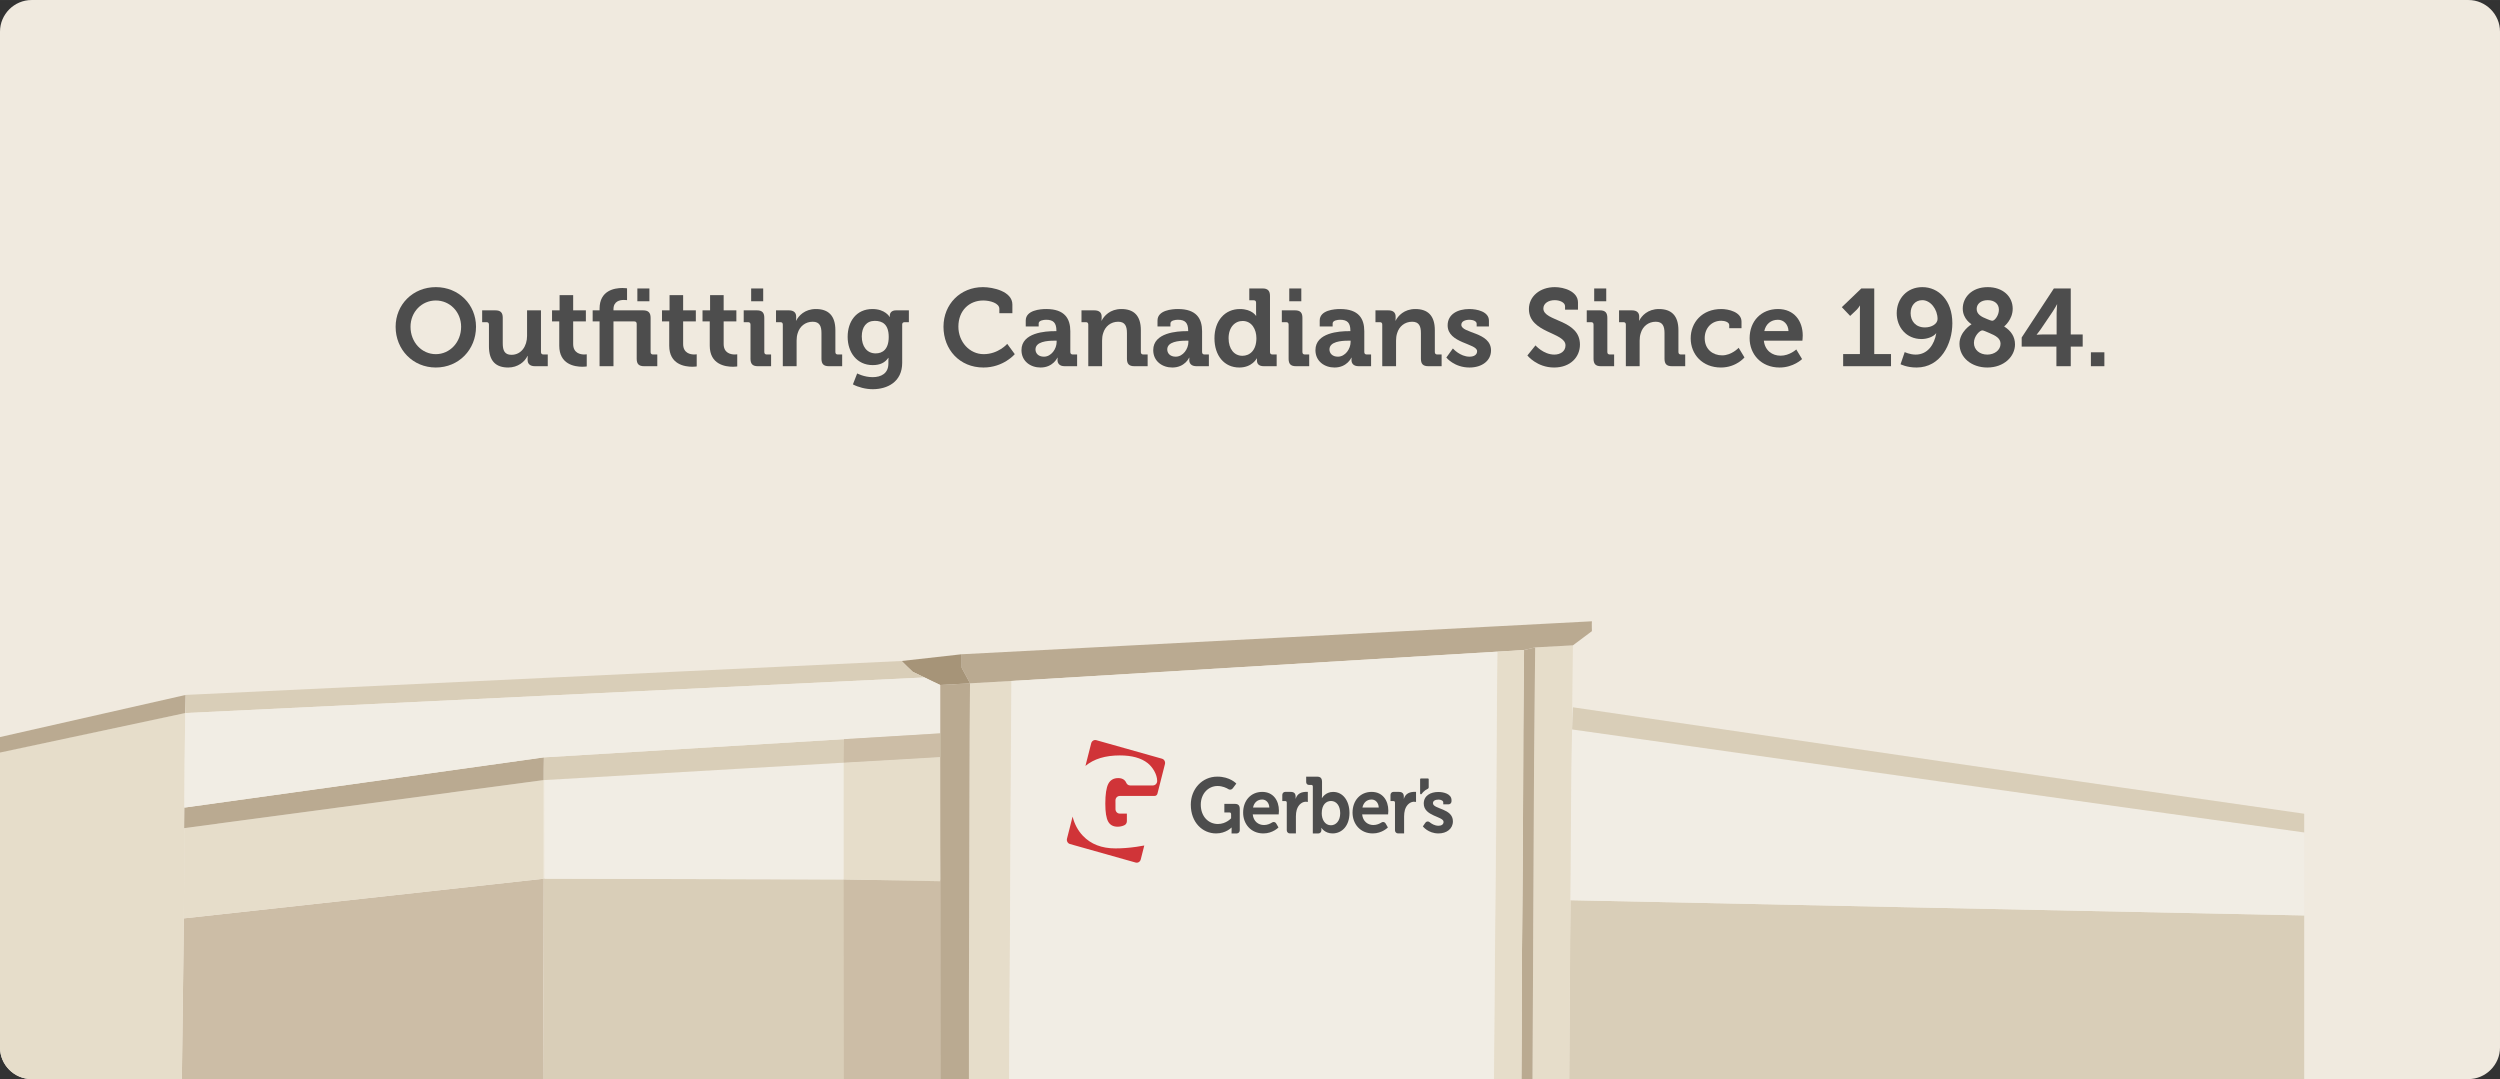 <?xml version="1.0" encoding="UTF-8"?> <svg xmlns="http://www.w3.org/2000/svg" xmlns:xlink="http://www.w3.org/1999/xlink" xml:space="preserve" width="3950px" height="1705px" version="1.1" style="shape-rendering:geometricPrecision; text-rendering:geometricPrecision; image-rendering:optimizeQuality; fill-rule:evenodd; clip-rule:evenodd" viewBox="0 0 18147.41 7833.05"><rect x="0" y="0" width="18147.41" height="7833.05" fill="#333333" stroke="none"/> <defs> <style type="text/css"> .fil10 {fill:none} .fil7 {fill:#D03438} .fil9 {fill:#A39484} .fil4 {fill:#A69478} .fil3 {fill:#BAAA91} .fil6 {fill:#CCBDA6} .fil1 {fill:#D9CEB8} .fil2 {fill:#E6DDCA} .fil0 {fill:#F0EADF} .fil5 {fill:#F1EDE4} .fil8 {fill:#4D4D4D;fill-rule:nonzero} </style> <clipPath id="id0"> <path d="M229.69 0l17688.03 0c126.34,0 229.69,103.38 229.69,229.69l0 7373.67c0,126.31 -103.38,229.69 -229.69,229.69l-17688.03 0c-126.31,0 -229.69,-103.36 -229.69,-229.69l0 -7373.67c0,-126.34 103.35,-229.69 229.69,-229.69z"></path> </clipPath> </defs> <g id="Layer_x0020_1">  <g> </g> <g style="clip-path:url(#id0)"> <g> <rect class="fil0" x="-2925.32" y="-4604.74" width="22429.36" height="12616.52"></rect> <path class="fil1" d="M11399.98 6534.51c-3.94,229.31 -4.93,458.27 -5.91,687.58 -0.99,229.65 -1.97,460.34 -3.94,691.38 890.65,-6.22 1775.39,-12.28 2662.1,-18.33 886.71,-6.05 1777.36,-12.45 2673.92,-19.02l0 -1231.19c-892.45,-18.13 -1777.22,-36.61 -2656.19,-54.74 -888.68,-18.32 -1779.33,-37.01 -2669.98,-55.68z"></path> <path class="fil2" d="M11143.83 4699.36c-1.99,268.72 -5.92,537.46 -7.9,805.18 -1.94,267.68 -2.95,535.03 -3.92,802.05 -0.99,267.7 -3.95,535.4 -3.95,803.44 0,268.05 -3.95,536.44 -3.95,805.51 86.7,-0.68 177.34,-1.38 266,-2.07 1.98,-270.12 3.97,-539.54 5.93,-808.62 1.97,-269.08 5.9,-538.17 7.89,-806.91 1.96,-268.03 3.91,-536.45 5.91,-805.17 1.96,-268.75 3.94,-538.52 7.88,-808.28 -92.62,5.18 -185.23,10.03 -273.89,14.87z"></path> <path class="fil3" d="M11143.83 4699.36c-27.58,6.57 -55.19,12.8 -80.8,19 -1.98,267.37 -5.92,534.38 -5.92,800.34 0,265.97 -2.95,531.95 -3.93,797.59 -1.01,265.95 -5.92,532.61 -5.92,798.93 0,266.3 -1.97,533.67 -3.94,801.01 27.6,0 53.22,-0.33 80.79,-0.69 0,-269.07 3.95,-537.46 3.95,-805.51 0,-268.04 2.96,-535.74 3.95,-803.44 0.97,-267.02 1.98,-534.37 3.92,-802.05 1.98,-267.72 5.91,-536.46 7.9,-805.18z"></path> <path class="fil2" d="M7342.79 4942.85c-100.48,5.89 -200.98,11.4 -301.49,17.29 -1.98,249.04 -3.94,498.4 -3.94,747.07 0,248.67 -1.96,498.02 -1.96,746.72 0,249.03 -1.97,498.04 -1.97,746.72 0,248.68 0,497.35 0,746.02 98.52,-0.69 195.09,-1.39 291.63,-2.41 0,-250.07 3.94,-500.12 3.94,-750.18 0,-250.05 3.94,-500.14 3.94,-750.2 0,-250.05 3.92,-500.45 3.92,-750.51 0,-250.04 3.96,-500.47 5.93,-750.52z"></path> <path class="fil3" d="M7041.3 4960.14c-1.98,249.04 -3.94,498.4 -3.94,747.07 0,248.67 -1.96,498.02 -1.96,746.72 0,249.03 -1.97,498.04 -1.97,746.72 0,248.68 0,497.35 0,746.02 -68.97,0.69 -139.91,1.04 -208.88,1.38 0,-247.61 0,-495.95 0,-743.59 0,-247.65 0,-495.98 0,-743.94 0,-248.01 0,-496.02 0,-743.97 0,-247.99 0,-495.99 0,-744.32 72.92,-3.78 145.82,-7.93 216.75,-12.09z"></path> <path class="fil3" d="M7041.3 4960.14c-19.69,-37.7 -41.38,-75.77 -61.08,-113.45 0,-32.5 0,-65.02 0,-97.54 1515.29,-78.84 3040.43,-158.04 4575.43,-239.32 -1.98,24.55 0,48.06 0,71.59 -47.3,34.58 -92.63,68.82 -137.93,103.07 -92.62,5.18 -185.23,10.03 -273.89,14.87 -27.58,6.57 -55.19,12.8 -80.8,19 -1243.37,75.06 -2484.76,149.76 -3720.24,224.49 -100.48,5.89 -200.98,11.4 -301.49,17.29z"></path> <path class="fil4" d="M6824.55 4972.23c-66.99,-31.81 -132.02,-63.62 -199.01,-95.79 -27.6,-25.94 -55.17,-52.22 -80.8,-78.52 145.83,-16.25 291.63,-32.5 435.48,-48.77 0,32.52 0,65.04 0,97.54 19.7,37.68 41.39,75.75 61.08,113.45 -70.93,4.16 -143.83,8.31 -216.75,12.09z"></path> <polygon class="fil1" points="3945.71,6378.53 3945.61,7873.92 6824.55,7873.92 6823.79,6385.52 "></polygon> <polygon class="fil5" points="3956.19,6377.83 3953.5,5663.43 6820.44,5494.81 6824.55,6385.52 "></polygon> <path class="fil2" d="M10869.91 4730.14c-1.95,266.32 -5.88,532.29 -5.88,797.56 0,265.28 -3.96,530.56 -5.93,795.14 -1.97,265.27 -5.89,530.9 -7.88,796.53 -1.98,265.62 -3.95,531.93 -5.89,798.25 64.99,-0.33 132,-0.7 198.99,-1.39 1.97,-267.34 3.94,-534.71 3.94,-801.01 0,-266.32 4.91,-532.98 5.92,-798.93 0.98,-265.64 3.93,-531.62 3.93,-797.59 0,-265.96 3.94,-532.97 5.92,-800.34 -65.01,4.15 -130.05,7.97 -193.12,11.78z"></path> <path class="fil1" d="M3945.72 5662.6c0,-54.99 0,-109.65 1.96,-165 953.7,-58.12 1911.35,-116.56 2876.87,-174.66 0,57.43 0,114.85 0,172.26 -965.52,55.68 -1923.17,111.38 -2878.83,167.4z"></path> <path class="fil6" d="M3945.72 7968.46c-874.88,-18.33 -1745.82,-37 -2626.62,-55.32 1.94,-205.8 4.9,-413.32 7.85,-620.85 2.98,-208.56 5.92,-416.77 7.88,-626.01 878.83,-96.13 1741.9,-191.95 2610.89,-287.77 0,265.62 -0.97,531.62 -1.99,797.23 -0.98,264.57 1.99,530.23 1.99,792.72z"></path> <path class="fil2" d="M3945.72 6378.51c-868.99,95.82 -1732.06,191.64 -2610.89,287.77 1.98,-218.25 1.98,-436.82 1.98,-655.08 876.85,-116.55 1739.92,-232.74 2608.91,-348.6 0,238.62 0,477.28 0,715.91z"></path> <path class="fil2" d="M1319.07 7913.12c1.98,-205.78 4.94,-413.32 7.89,-620.82 2.95,-208.57 5.91,-416.77 7.88,-626.01 1.97,-218.25 1.97,-436.83 1.97,-655.08 1.97,-278.42 3.94,-557.53 7.88,-835.25 -715.28,150.79 -1430.64,302.26 -2143.87,454.11 -711.41,151.47 -1424.64,303.68 -2126.13,455.86 0,150.1 3.95,300.55 3.95,450.66 0,150.1 3.93,300.21 5.9,450.31 1.97,149.41 3.95,298.83 5.92,447.2 1.96,148.38 5.91,296.75 9.85,443.75 1393.11,11.41 2803.97,23.17 4218.76,35.27z"></path> <path class="fil3" d="M3947.68 5497.6c-868.98,121.76 -1732.04,243.16 -2608.9,364.56 0,49.8 -1.97,99.58 -1.97,149.04 876.85,-116.55 1739.92,-232.74 2608.91,-348.6 0,-54.99 0,-109.65 1.96,-165z"></path> <path class="fil1" d="M1348.64 5044.2c-1.98,43.9 -3.94,87.84 -3.94,131.76 898.54,-43.26 1785.25,-86.18 2675.89,-129 892.62,-42.95 1787.2,-86.14 2689.67,-129.36 -27.57,-13.49 -55.16,-27.33 -84.72,-41.16 -27.6,-25.94 -55.17,-52.22 -80.8,-78.52 -872.91,41.17 -1739.91,82.62 -2604.95,123.47 -863.05,40.77 -1718.25,81.62 -2591.15,122.81z"></path> <path class="fil5" d="M1344.7 5175.96c-3.95,227.92 -5.92,457.59 -5.92,686.2 876.86,-121.4 1739.92,-242.8 2608.9,-364.56 953.7,-58.12 1911.35,-116.56 2876.87,-174.66 0,-116.54 0,-233.46 0,-350.71 -39.39,-17.98 -76.85,-36.3 -114.29,-54.63 -902.47,43.22 -1797.05,86.41 -2689.67,129.36 -890.64,42.82 -1777.35,85.74 -2675.89,129z"></path> <polygon class="fil5" points="7342.58,4943.19 10868.04,4730.47 10842.5,7917.97 7324.88,7944.6 "></polygon> <path class="fil5" d="M11411.8 5294.93c-3.94,207.18 -6.89,414 -7.88,620.14 -0.98,206.48 -1.97,412.61 -3.94,619.44 890.65,18.67 1781.3,37.36 2669.98,55.68 878.97,18.13 1763.74,36.61 2656.19,54.74l0 -602.28c-889.01,-123.11 -1768.61,-246.21 -2642.4,-369.69 -890.7,-125.86 -1781.29,-251.79 -2671.95,-378.03z"></path> <path class="fil1" d="M16726.15 5906.8c-890.19,-126.85 -1769.11,-253.98 -2640.42,-381.18 -890.66,-130.01 -1779.33,-260.78 -2668.01,-391.52 -1.98,53.62 -3.95,107.23 -5.92,160.83 890.66,126.24 1781.25,252.17 2671.95,378.03 873.79,123.48 1753.39,246.58 2642.4,369.69l0 -135.85z"></path> <path class="fil7" d="M7957.96 5372.79l476.96 134.53c16.06,4.53 25.69,22.1 21.4,39.02l-54.25 213.62c-1.89,9.97 -10.24,17.49 -20.26,17.49l-253.9 0.3c-16.97,0.03 -30.95,14.55 -30.73,32.45 0.24,20.5 0.13,41.16 0.13,61.67 -0.81,18.44 13.13,33.88 30.66,33.88l52.07 0.03 -0.03 55.81c-0.31,14.09 -9.15,25.95 -21.28,30.06 -14.51,6.16 -30.14,9.33 -45.78,9.33 -32.3,0 -55.2,-12.56 -68.96,-37.54 -13.77,-24.97 -20.58,-68.11 -20.58,-129.55 0,-67.82 7.25,-115.65 21.59,-143.81 14.48,-27.99 38.68,-42.06 72.59,-42.06 17.82,0 32.31,4.69 43.32,13.92 6.31,5.37 11.09,11.97 14.35,19.8 5.33,12.08 15.56,19.63 28.37,19.63 55.18,0 110.36,0 165.54,0 16.96,0 30.71,-14.5 30.71,-32.38 0,-48.11 -33.48,-101.79 -69.15,-129.8 -47.24,-37.09 -114.61,-55.7 -202.13,-55.7 -105.25,0 -188.46,25.41 -249.37,76.21l41.71 -164.36c4.3,-16.93 20.96,-27.08 37.02,-22.55zm348.38 764.52l-25.7 101.27c-4.3,16.93 -20.95,27.08 -37.01,22.55l-476.97 -134.53c-16.06,-4.53 -25.69,-22.09 -21.39,-39.02l40.65 -160.18c13.66,54.86 38.49,101.28 74.49,139.27 57.97,61.15 136.93,91.72 236.75,91.72 48.11,0 98.81,-3.78 151.99,-11.5 18.84,-2.73 37.9,-5.92 57.19,-9.58z"></path> <path class="fil8" d="M9406.92 6049.59l0 -124.13c0,-16.63 2.1,-32.15 5.78,-46.01 12.1,-42.12 44.95,-63.36 73.08,-59.3l7.7 1.11 0 -72.98 -3.74 -0.14c-40.97,-1.45 -72.83,10.74 -84.92,51.19l0 -16.68c0,-23.85 -12.11,-34.37 -35.75,-34.37 -13.36,0 -26.72,-0.06 -40.08,-0.06 -11.55,0 -20.9,9.86 -20.9,22.03 0,14.79 0.02,29.56 0.02,44.35l20.87 0 0 0.01 0.14 0c7.36,0 11.56,3.89 11.56,12.18 0,66.71 -0.04,133.42 -0.04,200.13 0,12.52 9.63,22.68 21.5,22.68l44.78 -0.01zm741.23 0l44.22 0 0 -124.13c0,-16.63 2.1,-32.15 5.78,-46.01 12.09,-42.12 44.95,-63.36 73.08,-59.3l7.7 1.11 0 -72.98 -3.75 -0.14c-40.97,-1.45 -72.82,10.74 -84.92,51.19l0 -16.68c0,-23.85 -12.1,-34.37 -35.75,-34.37l-38.58 0c-0.49,-0.04 -0.99,-0.06 -1.5,-0.06 -11.54,0 -20.89,9.86 -20.9,22.03l0 0c0,14.79 0.02,29.56 0.02,44.35l20.88 0 0 0.01 0.13 0c7.36,0 11.56,3.89 11.56,12.18l0 198.69c-0.02,0.48 -0.03,0.95 -0.03,1.44 0,12.52 9.62,22.68 21.5,22.68l0.56 -0.01zm-330.07 -150.62c0,81.88 56.24,150.76 146.74,150.76 68.03,0 109.8,-43.47 109.8,-43.47l-16.1 -27.99 -0.2 -0.35c-3.74,-6.68 -10.64,-11.16 -18.52,-11.16 -4.3,0 -8.3,1.33 -11.65,3.61 -13.79,8.74 -34.46,18.38 -58.5,18.38 -41.24,0 -76.59,-26.53 -81.94,-77.35l188.52 0c0,0 1.6,-18.07 1.6,-26.54 0,-76.23 -42.84,-136.64 -121.03,-136.64 -81.95,0 -138.72,62.11 -138.72,150.75zm71.77 -37.27c7.49,-36.13 32.13,-58.15 66.95,-58.15 27.84,0 50.34,23.72 51.41,58.15l-118.36 0zm429.61 -98.6c3.22,-4.59 6.76,-8.93 10.58,-12.95 9.8,-10.34 21.47,-18.7 34.42,-24.5l0.06 -0.02c3.84,-1.81 6.44,-5.9 6.44,-10.61l0.01 -58.6c0,-3.32 -2.1,-5.53 -5.25,-5.53l-51.93 0c-3.15,0 -5.25,2.21 -5.25,5.53l0 102.99 0 0c0,3.5 2.7,6.34 6.01,6.34 2.03,0 3.82,-1.05 4.91,-2.66l0 0.01zm-1675.47 78.2c0,128.66 84.73,208.43 183.85,208.43 70.88,0 111.38,-42.7 111.38,-42.7l1.06 0c-0.89,14.08 -0.53,28.56 -0.53,42.7l38.63 -0.01c11.67,-0.26 21.05,-10.31 21.05,-22.67l0 0 0 -154.29c0,-26.4 -10.67,-37.64 -36.23,-37.64l-75.69 0 0 62.36 37.32 0c7.46,0 11.72,3.95 11.72,12.36l0 29.78c0,0 -35.7,41.57 -95.91,41.57 -67.69,0 -124.17,-53.37 -124.17,-140.45 0,-80.89 55.95,-135.39 121.5,-135.39 35.71,0 64.43,13.62 81.1,23.97l0.17 0.07c3.26,1.73 6.78,2.44 10.68,2.44 8.68,0 15.58,-5.04 20.53,-12.07l23.94 -31.83c0,0 -45.3,-50.56 -138.02,-50.56 -109.77,0 -192.38,89.33 -192.38,203.93zm379.89 57.67c0,81.88 56.24,150.76 146.75,150.76 68.02,0 109.79,-43.47 109.79,-43.47l-16.29 -28.34c-3.74,-6.68 -10.64,-11.16 -18.52,-11.16 -4.3,0 -8.3,1.33 -11.65,3.61 -13.8,8.74 -34.47,18.38 -58.51,18.38 -41.24,0 -76.58,-26.53 -81.94,-77.35l188.52 0c0,0 1.61,-18.07 1.61,-26.54 0,-76.23 -42.85,-136.64 -121.04,-136.64 -81.95,0 -138.72,62.11 -138.72,150.75zm71.78 -37.27c7.49,-36.13 32.13,-58.15 66.94,-58.15 27.85,0 50.34,23.72 51.41,58.15l-118.35 0zm433.99 188.03c13.5,-0.27 29.16,0.09 41.6,-0.01 12.7,-0.29 21.33,-11.87 20.9,-25.23 -0.23,-8.15 -0.41,-14.66 -0.32,-14.66l1.04 0c0,0 24.19,39.9 79.91,39.9 70.98,0 123.03,-58.19 123.03,-147.98 0,-87.58 -46.27,-153.44 -118.82,-153.44 -56.78,0 -80.44,44.8 -80.44,44.8l-1.05 0c0,0 1.05,-9.97 1.05,-23.83l0 -94.04c0,-26.05 -11.09,-37.69 -35.74,-37.69 -26.45,0 -52.9,0 -79.35,0 0,13.21 0,26.42 0,39.63 0,11.18 8.6,20.24 19.2,20.24l0.8 -0.01 16.76 0c7.36,0 11.56,3.95 11.56,12.19l-0.13 340.13zm64.8 -146.32c0,-62.63 32.6,-89.24 67.3,-89.24 39.42,0 66.77,34.92 66.77,88.69 0,55.97 -31.02,87.57 -67.3,87.57 -44.69,0 -66.77,-43.24 -66.77,-87.02zm734.09 95.05c0,0 38.49,51.29 113.34,51.29 59.33,0 104.78,-33.82 104.78,-87.93 0,-95.81 -144.88,-86.79 -144.88,-131.88 0,-16.91 16.57,-25.93 40.63,-25.93 14.98,0 34.22,6.78 34.22,20.29l0 14.09 38.45 0 0.27 0c11.69,0 21.15,-9.97 21.15,-22.3l0 0 0 -7.57c0,-46.78 -58.81,-59.74 -95.7,-59.74 -56.66,0 -105.83,26.49 -105.83,83.98 0,92.99 143.8,92.44 143.8,133.01 0,19.16 -16.04,28.18 -36.89,28.18 -27.41,0 -50.69,-14.57 -65.22,-26.63l-0.07 -0.06c-9.59,-7.6 -23.33,-5.27 -30.16,5.2l-0.05 0.09 -17.84 25.91z"></path> <polygon class="fil6" points="6823.79,7948.4 6125.55,7953.6 6124.19,6383.82 6824.55,6396.58 "></polygon> <polygon class="fil2" points="6824.55,6396.58 6124.19,6383.82 6124.39,5535.96 6823.79,5495.53 "></polygon> <polygon class="fil3" points="1346.92,5044.53 1342.98,5176.3 -2925.31,6086.28 -2925.31,6013.99 "></polygon> <polygon class="fil6" points="6124.39,5535.96 6823.79,5495.53 6823.79,5323.29 6126.33,5365.4 "></polygon> <rect class="fil9" x="-2925.32" y="7875.29" width="22429.37" height="467.48"></rect> </g> </g> <path class="fil10" d="M229.69 0l17688.03 0c126.34,0 229.69,103.38 229.69,229.69l0 7373.67c0,126.31 -103.38,229.69 -229.69,229.69l-17688.03 0c-126.31,0 -229.69,-103.36 -229.69,-229.69l0 -7373.67c0,-126.34 103.35,-229.69 229.69,-229.69z"></path> <path class="fil8" d="M2871.82 2371.95c0,166.16 125.62,295.76 291.79,295.76 166.17,0 291.79,-129.6 291.79,-295.76 0,-161.4 -125.62,-287.82 -291.79,-287.82 -166.17,0 -291.79,126.42 -291.79,287.82zm108.13 0c0,-108.13 81.89,-190.82 183.66,-190.82 101.76,0 183.66,82.69 183.66,190.82 0,112.89 -81.9,198.76 -183.66,198.76 -101.77,0 -183.66,-85.87 -183.66,-198.76z"></path> <path id="1" class="fil8" d="M3549.21 2513.46c0,110.52 53.27,154.25 139.93,154.25 69.97,0 120.85,-42.14 139.93,-84.28l1.59 0c0,0 -0.79,8.75 -0.79,18.29l0 11.13c0,28.62 18.28,45.32 53.27,45.32l93.02 0 0 -85.07 -31.8 0c-11.14,0 -17.5,-6.37 -17.5,-17.49l0 -302.92 -100.97 0 0 186.04c0,72.35 -40.54,136.75 -113.69,136.75 -50.09,0 -62.81,-33.39 -62.81,-82.68l0 -186.84c0,-36.58 -15.9,-53.27 -53.27,-53.27l-96.21 0 0 85.87 31.81 0c11.13,0 17.49,5.56 17.49,17.48l0 157.42z"></path> <path id="2" class="fil8" d="M4059.64 2509.49c0,135.96 112.1,152.66 168.55,152.66 18.29,0 31.01,-2.39 31.01,-2.39l0 -88.25c0,0 -7.16,1.59 -18.28,1.59 -27.83,0 -80.3,-9.55 -80.3,-76.33l0 -163.78 92.22 0 0 -80.3 -92.22 0 0 -110.52 -98.6 0 0 110.52 -54.85 0 0 80.3 52.47 0 0 176.5z"></path> <path id="3" class="fil8" d="M4352.22 2658.17l100.98 0 0 -325.18 151.06 0c11.13,0 17.49,6.36 17.49,17.49l0 253.63c0,38.16 15.9,54.06 54.06,54.06l95.41 0 0 -85.07 -31.01 0c-11.13,0 -17.49,-6.37 -17.49,-17.49l0 -248.86c0,-37.37 -16.69,-54.06 -54.06,-54.06l-215.46 0 0 -7.96c0,-58.83 46.9,-67.57 75.52,-67.57 13.52,0 23.06,1.59 23.06,1.59l0 -85.87c0,0 -13.51,-2.39 -34.18,-2.39 -56.45,0 -165.38,17.49 -165.38,150.27l0 11.93 -50.09 0 0 80.3 50.09 0 0 325.18zm274.3 -471.47l87.45 0 0 -93.03 -87.45 0 0 93.03z"></path> <path id="4" class="fil8" d="M4857.89 2509.49c0,135.96 112.1,152.66 168.55,152.66 18.29,0 31,-2.39 31,-2.39l0 -88.25c0,0 -7.15,1.59 -18.28,1.59 -27.83,0 -80.3,-9.55 -80.3,-76.33l0 -163.78 92.22 0 0 -80.3 -92.22 0 0 -110.52 -98.59 0 0 110.52 -54.86 0 0 80.3 52.48 0 0 176.5z"></path> <path id="5" class="fil8" d="M5152.06 2509.49c0,135.96 112.1,152.66 168.55,152.66 18.29,0 31.01,-2.39 31.01,-2.39l0 -88.25c0,0 -7.16,1.59 -18.29,1.59 -27.83,0 -80.3,-9.55 -80.3,-76.33l0 -163.78 92.23 0 0 -80.3 -92.23 0 0 -110.52 -98.59 0 0 110.52 -54.86 0 0 80.3 52.48 0 0 176.5z"></path> <path id="6" class="fil8" d="M5452.59 2186.7l87.46 0 0 -93.03 -87.46 0 0 93.03zm-4.77 417.41c0,38.16 15.9,54.06 53.27,54.06l96.2 0 0 -85.07 -31.8 0c-11.14,0 -17.5,-6.37 -17.5,-17.49l0 -248.86c0,-37.37 -15.9,-54.06 -53.27,-54.06l-96.2 0 0 85.87 31.81 0c11.12,0 17.49,5.56 17.49,17.48l0 248.07z"></path> <path id="7" class="fil8" d="M5682.36 2658.17l100.18 0 0 -186.04c0,-19.09 2.38,-37.38 7.95,-54.07 14.31,-48.5 54.86,-82.69 108.92,-82.69 50.88,0 63.61,33.4 63.61,82.69l0 186.05c0,38.16 15.9,54.06 54.06,54.06l96.2 0 0 -85.07 -31.8 0c-11.13,0 -17.49,-6.37 -17.49,-17.49l0 -158.22c0,-107.33 -51.68,-154.25 -141.52,-154.25 -81.89,0 -125.62,50.09 -143.11,84.28l-1.59 0c0,0 1.59,-8.74 1.59,-17.49l0 -11.93c0,-28.62 -17.5,-45.31 -53.27,-45.31l-93.03 0 0 85.87 31.81 0c11.13,0 17.49,5.56 17.49,17.48l0 302.13z"></path> <path id="8" class="fil8" d="M6153.04 2445.09c0,111.31 65.99,205.13 182.07,205.13 54.06,0 89.05,-18.29 112.9,-52.48l1.59 0c0,0 -0.8,11.93 -0.8,21.47l0 19.08c0,73.15 -53.27,99.39 -114.49,99.39 -62.01,0 -112.1,-27.04 -112.1,-27.04l-31.01 79.51c38.96,20.67 93.03,34.98 143.91,34.98 105.74,0 213.87,-52.47 213.87,-191.61l0 -279.07c0,-10.33 7.16,-15.89 17.49,-15.89l31.01 0 0 -85.87 -93.82 0c-31.8,0 -44.52,19.08 -44.52,37.37 0,5.56 0,10.33 0,10.33l-1.59 0c0,0 -31.01,-57.25 -124.83,-57.25 -116.87,0 -179.68,90.64 -179.68,201.95zm203.53 120.05c-65.19,0 -100.97,-52.47 -100.97,-123.23 0,-68.37 33.4,-112.9 94.61,-112.9 54.86,0 100.98,24.65 100.98,116.88 0,91.43 -46.12,119.25 -94.62,119.25z"></path> <path id="9" class="fil8" d="M6848.72 2371.15c0,166.96 117.67,296.56 290.2,296.56 145.49,0 227.38,-97 227.38,-97l-54.85 -74.73c0,0 -64.4,74.73 -170.94,74.73 -102.56,0 -183.66,-89.05 -183.66,-199.56 0,-117.67 79.51,-190.02 180.48,-190.02 49.29,0 116.87,19.08 116.87,60.42l0 31.81 94.61 0 0 -62.81c0,-96.21 -141.52,-126.42 -213.87,-126.42 -163.78,0 -286.22,124.03 -286.22,287.02z"></path> <path id="10" class="fil8" d="M7414.81 2541.29c0,81.1 65.98,126.42 138.33,126.42 91.44,0 122.44,-71.56 122.44,-71.56l1.6 0c0,0 -0.8,7.16 -0.8,17.5 0,23.85 14.31,44.52 51.68,44.52l90.64 0 0 -85.07 -31.8 0c-11.14,0 -17.5,-6.37 -17.5,-17.49l0 -151.07c0,-90.63 -39.75,-161.4 -174.91,-161.4 -42.14,0 -148.68,7.96 -148.68,83.48l0 42.94 93.82 0 0 -21.47c0,-22.26 35.78,-27.03 54.06,-27.03 51.68,0 74.74,21.47 74.74,79.51l0 3.18 -12.72 0c-65.99,0 -240.9,10.33 -240.9,137.54zm101.76 -4.77c0,-56.45 83.49,-63.6 135.96,-63.6l17.49 0 0 9.54c0,49.29 -38.16,106.54 -92.23,106.54 -41.34,0 -61.22,-25.45 -61.22,-52.48z"></path> <path id="11" class="fil8" d="M7899.79 2658.17l100.18 0 0 -186.04c0,-19.09 2.39,-37.38 7.95,-54.07 14.31,-48.5 54.86,-82.69 108.92,-82.69 50.89,0 63.61,33.4 63.61,82.69l0 186.05c0,38.16 15.9,54.06 54.06,54.06l96.21 0 0 -85.07 -31.8 0c-11.14,0 -17.5,-6.37 -17.5,-17.49l0 -158.22c0,-107.33 -51.68,-154.25 -141.52,-154.25 -81.89,0 -125.62,50.09 -143.11,84.28l-1.59 0c0,0 1.59,-8.74 1.59,-17.49l0 -11.93c0,-28.62 -17.49,-45.31 -53.27,-45.31l-93.02 0 0 85.87 31.8 0c11.13,0 17.49,5.56 17.49,17.48l0 302.13z"></path> <path id="12" class="fil8" d="M8371.27 2541.29c0,81.1 65.98,126.42 138.34,126.42 91.43,0 122.43,-71.56 122.43,-71.56l1.6 0c0,0 -0.8,7.16 -0.8,17.5 0,23.85 14.31,44.52 51.68,44.52l90.64 0 0 -85.07 -31.8 0c-11.14,0 -17.49,-6.37 -17.49,-17.49l0 -151.07c0,-90.63 -39.76,-161.4 -174.92,-161.4 -42.14,0 -148.67,7.96 -148.67,83.48l0 42.94 93.81 0 0 -21.47c0,-22.26 35.78,-27.03 54.06,-27.03 51.68,0 74.74,21.47 74.74,79.51l0 3.18 -12.72 0c-65.99,0 -240.9,10.33 -240.9,137.54zm101.76 -4.77c0,-56.45 83.49,-63.6 135.96,-63.6l17.49 0 0 9.54c0,49.29 -38.16,106.54 -92.22,106.54 -41.35,0 -61.23,-25.45 -61.23,-52.48z"></path> <path id="13" class="fil8" d="M8815.7 2455.43c0,125.62 70.77,212.28 180.49,212.28 93.02,0 126.41,-65.99 126.41,-65.99l1.59 0c0,0 0,6.36 0,15.1 0,23.86 13.51,41.35 50.09,41.35l93.02 0 0 -85.07 -31 0c-11.14,0 -17.5,-6.37 -17.5,-17.49l0 -407.87c0,-37.37 -16.69,-54.07 -54.06,-54.07l-96.2 0 0 85.87 31.8 0c11.13,0 17.49,5.57 17.49,17.49l0 71.56c0,13.51 0.79,23.85 0.79,23.85l-1.59 0c0,0 -28.62,-49.3 -116.87,-49.3 -107.33,0 -184.46,83.48 -184.46,212.29zm202.75 127.21c-59.63,0 -100.18,-50.09 -100.18,-127.21 0,-80.3 46.11,-125.62 101.77,-125.62 67.57,0 100.17,62.01 100.17,124.82 0,89.84 -49.29,128.01 -101.76,128.01z"></path> <path id="14" class="fil8" d="M9358.73 2186.7l87.46 0 0 -93.03 -87.46 0 0 93.03zm-4.77 417.41c0,38.16 15.9,54.06 53.27,54.06l96.2 0 0 -85.07 -31.8 0c-11.13,0 -17.49,-6.37 -17.49,-17.49l0 -248.86c0,-37.37 -15.91,-54.06 -53.27,-54.06l-96.21 0 0 85.87 31.81 0c11.13,0 17.49,5.56 17.49,17.48l0 248.07z"></path> <path id="15" class="fil8" d="M9548.75 2541.29c0,81.1 65.99,126.42 138.34,126.42 91.44,0 122.44,-71.56 122.44,-71.56l1.59 0c0,0 -0.79,7.16 -0.79,17.5 0,23.85 14.31,44.52 51.68,44.52l90.63 0 0 -85.07 -31.8 0c-11.13,0 -17.49,-6.37 -17.49,-17.49l0 -151.07c0,-90.63 -39.75,-161.4 -174.91,-161.4 -42.15,0 -148.68,7.96 -148.68,83.48l0 42.94 93.82 0 0 -21.47c0,-22.26 35.77,-27.03 54.06,-27.03 51.68,0 74.74,21.47 74.74,79.51l0 3.18 -12.73 0c-65.98,0 -240.9,10.33 -240.9,137.54zm101.77 -4.77c0,-56.45 83.48,-63.6 135.95,-63.6l17.5 0 0 9.54c0,49.29 -38.17,106.54 -92.23,106.54 -41.34,0 -61.22,-25.45 -61.22,-52.48z"></path> <path id="16" class="fil8" d="M10033.73 2658.17l100.19 0 0 -186.04c0,-19.09 2.38,-37.38 7.94,-54.07 14.32,-48.5 54.86,-82.69 108.93,-82.69 50.88,0 63.61,33.4 63.61,82.69l0 186.05c0,38.16 15.89,54.06 54.06,54.06l96.2 0 0 -85.07 -31.8 0c-11.13,0 -17.49,-6.37 -17.49,-17.49l0 -158.22c0,-107.33 -51.68,-154.25 -141.53,-154.25 -81.89,0 -125.61,50.09 -143.1,84.28l-1.59 0c0,0 1.59,-8.74 1.59,-17.49l0 -11.93c0,-28.62 -17.5,-45.31 -53.27,-45.31l-93.03 0 0 85.87 31.81 0c11.13,0 17.48,5.56 17.48,17.48l0 302.13z"></path> <path id="17" class="fil8" d="M10498.85 2595.36c0,0 57.25,72.35 168.55,72.35 88.26,0 155.84,-47.71 155.84,-124.03 0,-135.16 -215.46,-122.44 -215.46,-186.05 0,-23.85 24.64,-36.57 60.42,-36.57 22.26,0 50.88,9.54 50.88,28.62l0 19.88 89.05 0 0 -42.14c0,-65.99 -87.46,-84.28 -142.32,-84.28 -84.27,0 -157.42,37.37 -157.42,118.47 0,131.19 213.87,130.39 213.87,187.64 0,27.03 -23.85,39.75 -54.86,39.75 -69.17,0 -120.84,-59.63 -120.84,-59.63l-47.71 65.99z"></path> <path id="18" class="fil8" d="M11087.2 2580.25c0,0 69.17,87.46 193.99,87.46 118.47,0 187.64,-76.33 187.64,-166.17 0,-185.25 -265.55,-166.17 -265.55,-262.37 0,-35.78 34.98,-60.42 82.68,-60.42 37.37,0 74.74,17.49 74.74,43.72l0 25.44 93.82 0 0 -52.47c0,-80.3 -101.77,-111.31 -167.76,-111.31 -108.93,0 -188.43,67.59 -188.43,159.01 0,175.72 265.55,167.76 265.55,263.97 0,43.73 -38.16,66.78 -81.1,66.78 -78.71,0 -136.75,-66.78 -136.75,-66.78l-58.83 73.14z"></path> <path id="19" class="fil8" d="M11572.19 2186.7l87.45 0 0 -93.03 -87.45 0 0 93.03zm-4.77 417.41c0,38.16 15.9,54.06 53.27,54.06l96.2 0 0 -85.07 -31.8 0c-11.14,0 -17.5,-6.37 -17.5,-17.49l0 -248.86c0,-37.37 -15.9,-54.06 -53.27,-54.06l-96.2 0 0 85.87 31.81 0c11.12,0 17.49,5.56 17.49,17.48l0 248.07z"></path> <path id="20" class="fil8" d="M11801.96 2658.17l100.18 0 0 -186.04c0,-19.09 2.38,-37.38 7.94,-54.07 14.32,-48.5 54.86,-82.69 108.93,-82.69 50.88,0 63.61,33.4 63.61,82.69l0 186.05c0,38.16 15.89,54.06 54.06,54.06l96.2 0 0 -85.07 -31.8 0c-11.13,0 -17.49,-6.37 -17.49,-17.49l0 -158.22c0,-107.33 -51.68,-154.25 -141.52,-154.25 -81.9,0 -125.62,50.09 -143.11,84.28l-1.59 0c0,0 1.59,-8.74 1.59,-17.49l0 -11.93c0,-28.62 -17.5,-45.31 -53.27,-45.31l-93.03 0 0 85.87 31.81 0c11.13,0 17.49,5.56 17.49,17.48l0 302.13z"></path> <path id="21" class="fil8" d="M12272.64 2455.43c0,117.67 85.86,212.28 219.43,212.28 110.52,0 170.94,-73.15 170.94,-73.15l-42.13 -69.96c0,0 -50.89,54.86 -120.06,54.86 -65.19,0 -126.41,-42.14 -126.41,-124.83 0,-73.15 50.09,-126.41 120.05,-126.41 24.65,0 58.04,9.54 58.04,31.8l0 22.26 89.05 0 0 -47.7c0,-69.97 -94.62,-91.44 -147.09,-91.44 -139.14,0 -221.82,97.8 -221.82,212.29z"></path> <path id="22" class="fil8" d="M12700.38 2455.43c0,115.28 83.48,212.28 217.85,212.28 100.97,0 162.99,-61.22 162.99,-61.22l-42.15 -69.97c0,0 -48.49,45.33 -113.69,45.33 -61.22,0 -113.69,-37.38 -121.64,-108.93l279.86 0c0,0 2.38,-25.44 2.38,-37.37 0,-107.33 -63.6,-192.41 -179.68,-192.41 -121.64,0 -205.92,87.46 -205.92,212.29zm106.54 -52.48c11.13,-50.88 47.7,-81.89 99.38,-81.89 41.34,0 74.73,33.39 76.32,81.89l-175.7 0z"></path> <path id="23" class="fil8" d="M13379.36 2658.17l347.45 0 0 -88.25 -121.64 0 0 -476.25 -93.83 0 -141.51 135.96 60.42 63.6 45.32 -42.93c18.28,-18.28 24.65,-31.8 24.65,-31.8l1.59 0c0,0 -0.8,19.08 -0.8,38.16l0 313.26 -121.65 0 0 88.25z"></path> <path id="24" class="fil8" d="M13795.98 2643.86c0,0 44.52,23.85 116.08,23.85 174.92,0 259.99,-170.94 259.99,-321.21 0,-166.96 -100.98,-262.37 -217.85,-262.37 -112.1,0 -186.05,85.07 -186.05,189.23 0,100.97 69.17,187.63 180.48,187.63 40.55,0 86.67,-16.69 104.95,-41.34l1.59 0c-13.52,79.51 -61.22,154.24 -149.47,154.24 -42.94,0 -79.51,-18.28 -79.51,-18.28l-30.21 88.25zm177.3 -267.15c-68.38,0 -104.15,-46.9 -104.15,-103.35 0,-53.27 31.8,-94.61 85.07,-94.61 58.83,0 110.51,65.98 110.51,136.75 0,34.98 -42.14,61.21 -91.43,61.21z"></path> <path id="25" class="fil8" d="M14223.73 2495.18c0,101.77 89.04,172.53 201.94,172.53 122.44,0 201.15,-81.1 201.15,-167.76 0,-55.65 -28.62,-98.59 -77.91,-129.59l0 -1.59c0,0 61.22,-48.5 61.22,-128.01 0,-89.04 -71.56,-156.63 -181.27,-156.63 -116.88,0 -181.28,75.53 -181.28,155.84 0,76.32 62.81,112.89 62.81,112.89l0 1.59c0,0 -86.66,52.48 -86.66,140.73zm201.15 -178.89c-42.94,-16.7 -76.33,-34.98 -76.33,-73.94 0,-34.98 29.42,-63.6 80.31,-63.6 47.7,0 81.09,26.23 81.09,69.16 0,41.35 -30.21,80.31 -47.7,80.31 -8.75,0 -27.83,-7.95 -37.37,-11.93zm-96.21 172.53c0,-49.29 42.14,-90.64 61.22,-90.64 6.37,0 27.83,8.75 50.89,19.09 45.32,19.07 81.09,38.16 81.09,77.91 0,46.11 -43.72,78.71 -96.2,78.71 -54.06,0 -97,-33.39 -97,-85.07z"></path> <path id="26" class="fil8" d="M14675.32 2515.85l252.04 0 0 142.32 104.15 0 0 -142.32 86.66 0 0 -88.25 -86.66 0 0 -333.93 -122.44 0 -233.75 356.19 0 65.99zm253.63 -88.25l-95.41 0c-26.24,0 -49.29,2.38 -49.29,2.38l0 -1.59c0,0 13.51,-15.9 28.62,-37.36l88.25 -130.39c14.31,-20.67 30.21,-50.89 30.21,-50.89l1.59 0c0,0 -3.97,33.39 -3.97,61.22l0 156.63z"></path> <polygon id="27" class="fil8" points="15177.8,2658.17 15275.59,2658.17 15275.59,2557.2 15177.8,2557.2 "></polygon> </g> </svg> 